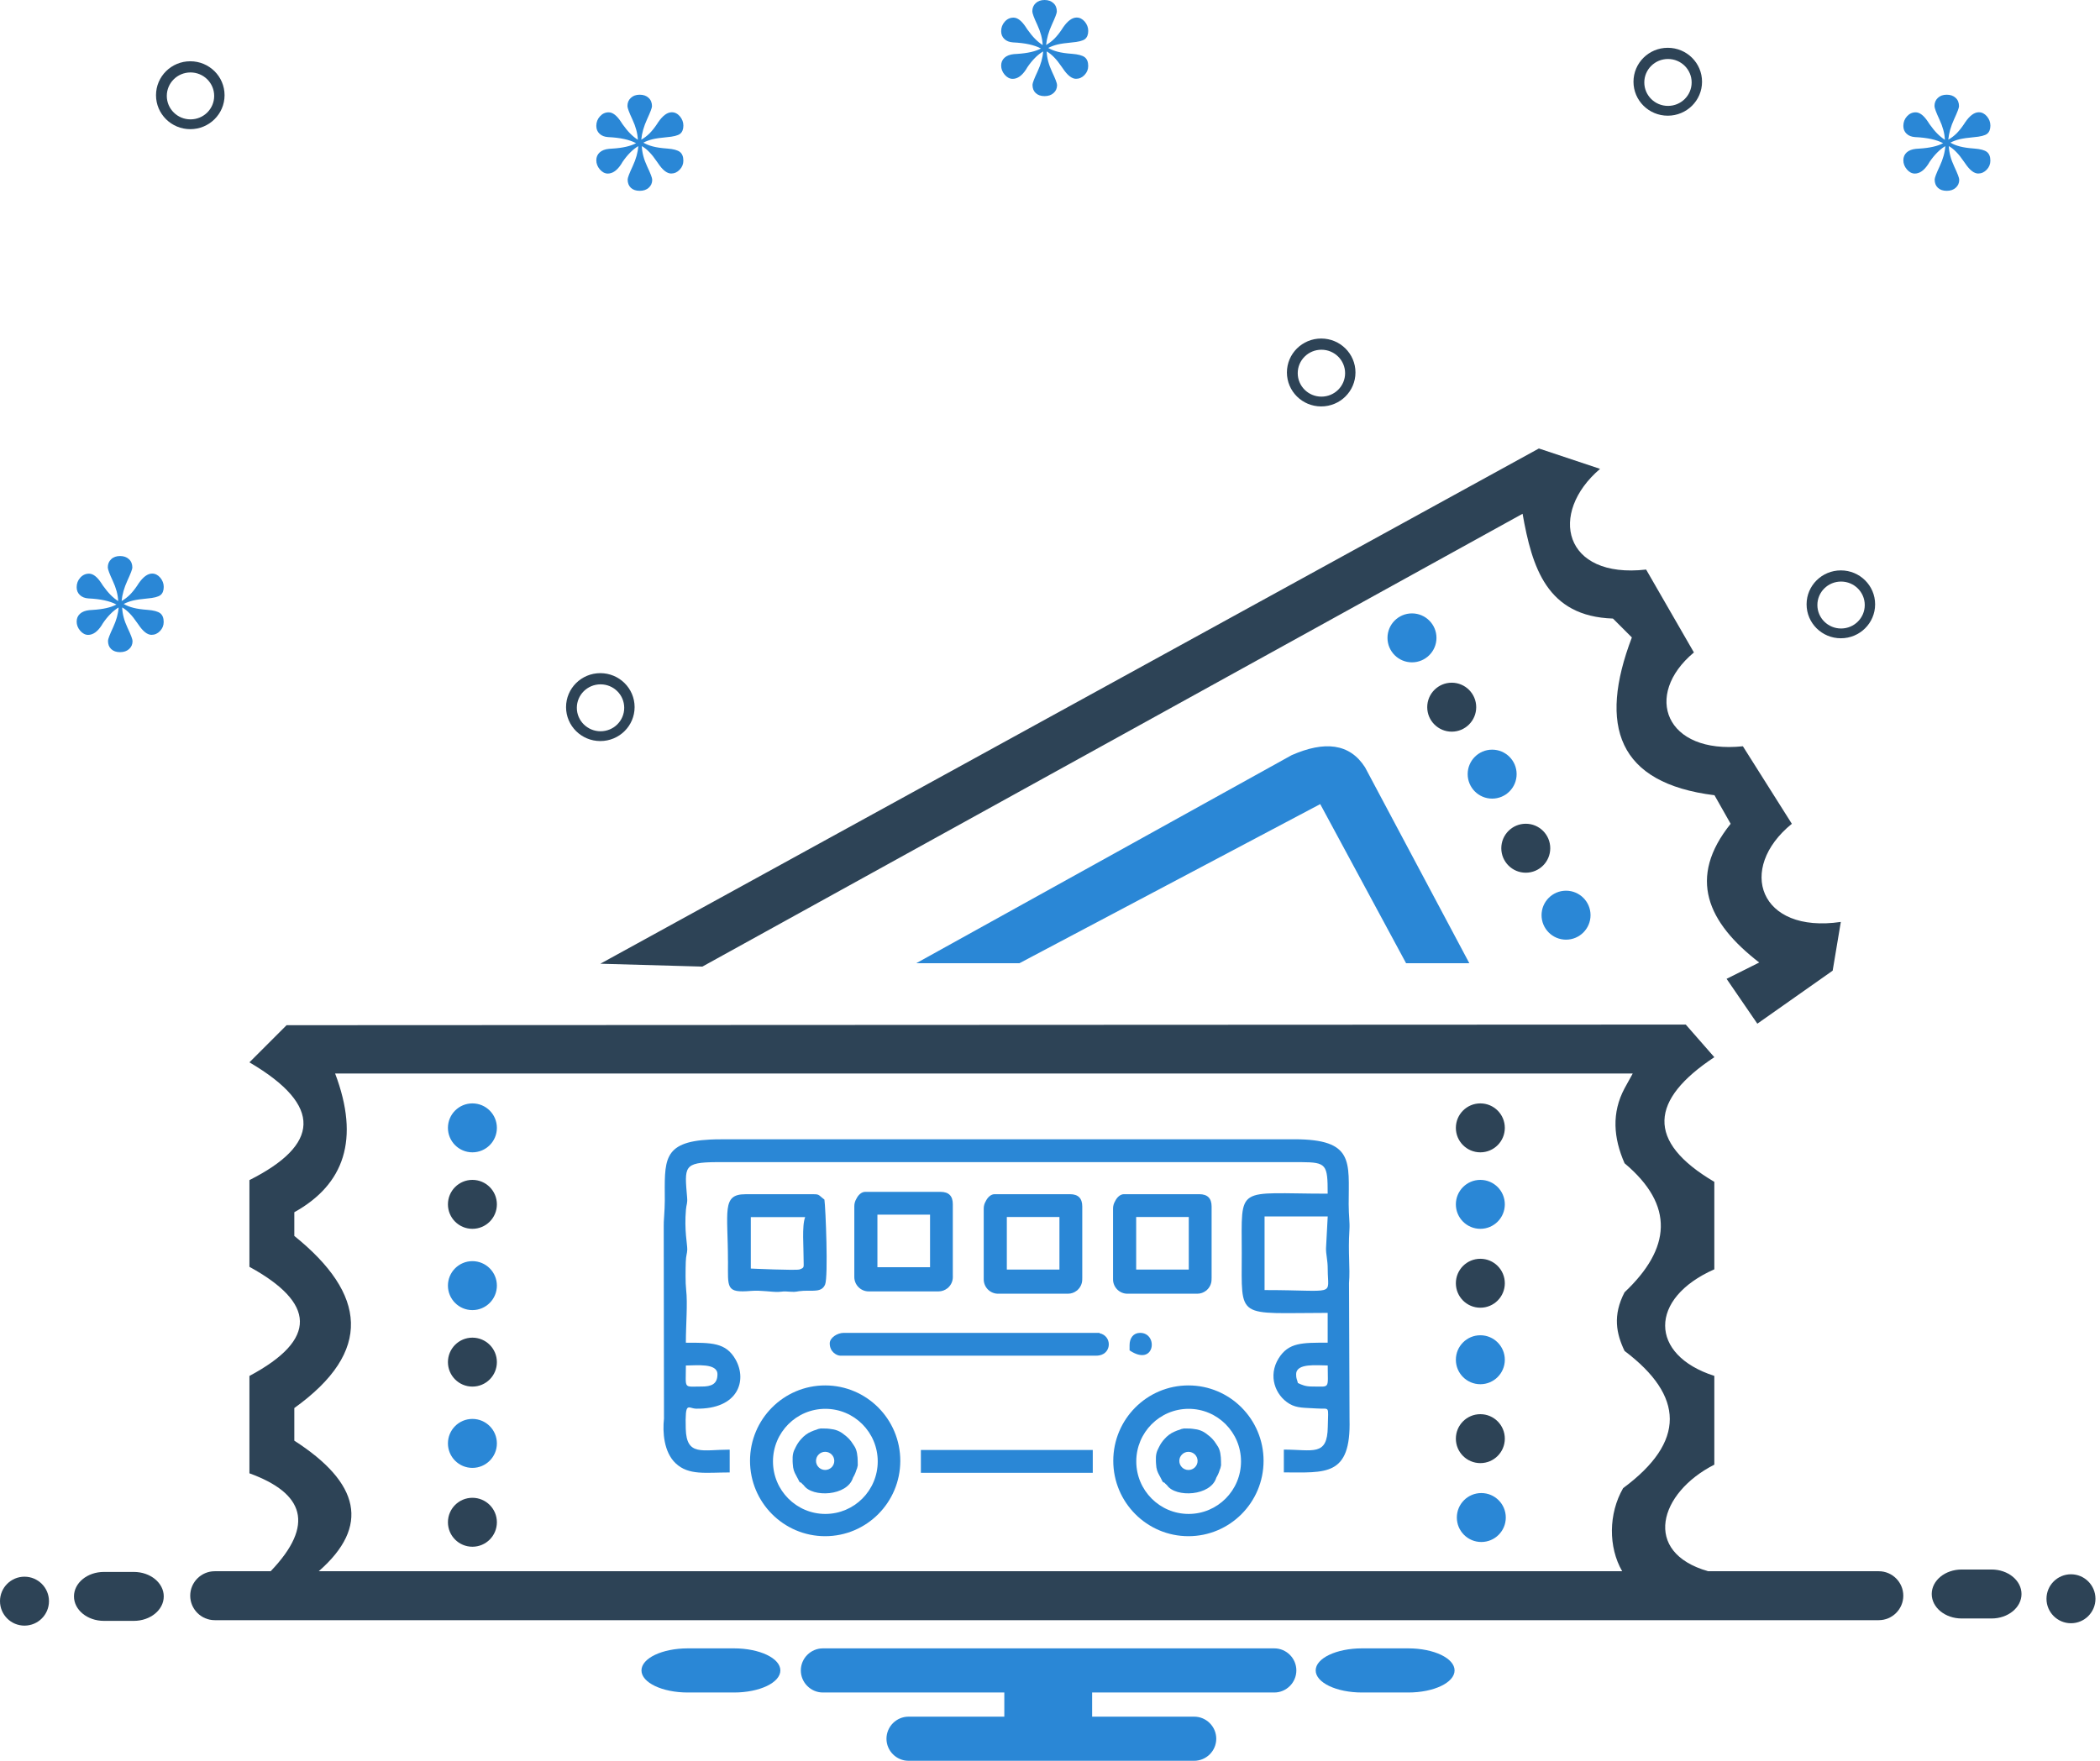 <svg width="93" height="78" viewBox="0 0 93 78" fill="none" xmlns="http://www.w3.org/2000/svg">
<path d="M5.927 69.633H4.601C3.869 69.633 3.276 70.118 3.276 70.717C3.276 71.316 3.869 71.801 4.601 71.801H5.927C6.659 71.801 7.252 71.316 7.252 70.717C7.252 70.118 6.659 69.633 5.927 69.633Z" fill="#2D4356"/>
<path d="M1.084 72.012C1.683 72.012 2.169 71.527 2.169 70.928C2.169 70.329 1.683 69.844 1.084 69.844C0.485 69.844 0 70.329 0 70.928C0 71.527 0.485 72.012 1.084 72.012Z" fill="#2D4356"/>
<path fill-rule="evenodd" clip-rule="evenodd" d="M9.512 69.602H11.987C13.958 67.541 13.467 66.145 11.046 65.264V60.951C14.098 59.322 13.955 57.712 11.046 56.117V52.276C14.128 50.725 14.347 48.997 11.046 47.059L12.691 45.414L74.655 45.386L75.92 46.831C73.081 48.712 72.87 50.557 75.92 52.353V56.228C73.004 57.515 73.029 60.023 75.92 60.949V64.881C73.465 66.13 72.712 68.764 75.645 69.602H83.203C83.801 69.602 84.289 70.089 84.289 70.686C84.289 71.282 83.801 71.77 83.203 71.77H9.51C8.912 71.77 8.424 71.282 8.424 70.686C8.424 70.089 8.912 69.602 9.51 69.602H9.512ZM14.119 69.602H71.839C71.223 68.534 71.229 67.053 71.882 65.921C74.667 63.86 74.585 61.836 71.945 59.843C71.581 59.084 71.41 58.27 71.945 57.245C73.994 55.309 74.177 53.402 71.945 51.53C71.453 50.407 71.365 49.298 71.945 48.21L72.307 47.554H14.841C15.944 50.467 15.248 52.467 13.034 53.699V54.749C16.223 57.318 16.531 59.862 13.034 62.373V63.818C15.938 65.685 16.395 67.61 14.118 69.6L14.119 69.602Z" fill="#2D4356"/>
<path d="M88.199 69.526H86.873C86.141 69.526 85.548 70.012 85.548 70.611C85.548 71.209 86.141 71.695 86.873 71.695H88.199C88.931 71.695 89.524 71.209 89.524 70.611C89.524 70.012 88.931 69.526 88.199 69.526Z" fill="#2D4356"/>
<path d="M91.715 71.906C92.313 71.906 92.799 71.42 92.799 70.822C92.799 70.223 92.313 69.737 91.715 69.737C91.116 69.737 90.63 70.223 90.63 70.822C90.63 71.42 91.116 71.906 91.715 71.906Z" fill="#2D4356"/>
<path d="M20.921 68.517C21.52 68.517 22.005 68.032 22.005 67.433C22.005 66.834 21.52 66.349 20.921 66.349C20.322 66.349 19.837 66.834 19.837 67.433C19.837 68.032 20.322 68.517 20.921 68.517Z" fill="#2D4356"/>
<path d="M20.921 65.024C21.52 65.024 22.005 64.538 22.005 63.94C22.005 63.341 21.52 62.855 20.921 62.855C20.322 62.855 19.837 63.341 19.837 63.94C19.837 64.538 20.322 65.024 20.921 65.024Z" fill="#2A87D6"/>
<path d="M20.921 61.423C21.52 61.423 22.005 60.938 22.005 60.339C22.005 59.74 21.52 59.255 20.921 59.255C20.322 59.255 19.837 59.74 19.837 60.339C19.837 60.938 20.322 61.423 20.921 61.423Z" fill="#2D4356"/>
<path d="M20.921 58.035C21.52 58.035 22.005 57.549 22.005 56.95C22.005 56.352 21.52 55.866 20.921 55.866C20.322 55.866 19.837 56.352 19.837 56.95C19.837 57.549 20.322 58.035 20.921 58.035Z" fill="#2A87D6"/>
<path d="M20.921 54.434C21.52 54.434 22.005 53.949 22.005 53.35C22.005 52.751 21.52 52.266 20.921 52.266C20.322 52.266 19.837 52.751 19.837 53.35C19.837 53.949 20.322 54.434 20.921 54.434Z" fill="#2D4356"/>
<path d="M20.921 51.046C21.52 51.046 22.005 50.561 22.005 49.962C22.005 49.363 21.52 48.878 20.921 48.878C20.322 48.878 19.837 49.363 19.837 49.962C19.837 50.561 20.322 51.046 20.921 51.046Z" fill="#2A87D6"/>
<path d="M65.558 51.046C66.157 51.046 66.642 50.561 66.642 49.962C66.642 49.363 66.157 48.878 65.558 48.878C64.959 48.878 64.474 49.363 64.474 49.962C64.474 50.561 64.959 51.046 65.558 51.046Z" fill="#2D4356"/>
<path d="M65.558 54.434C66.157 54.434 66.642 53.949 66.642 53.35C66.642 52.751 66.157 52.266 65.558 52.266C64.959 52.266 64.474 52.751 64.474 53.35C64.474 53.949 64.959 54.434 65.558 54.434Z" fill="#2A87D6"/>
<path d="M65.558 57.929C66.157 57.929 66.642 57.444 66.642 56.845C66.642 56.246 66.157 55.761 65.558 55.761C64.959 55.761 64.474 56.246 64.474 56.845C64.474 57.444 64.959 57.929 65.558 57.929Z" fill="#2D4356"/>
<path d="M65.558 61.318C66.157 61.318 66.642 60.833 66.642 60.234C66.642 59.635 66.157 59.149 65.558 59.149C64.959 59.149 64.474 59.635 64.474 60.234C64.474 60.833 64.959 61.318 65.558 61.318Z" fill="#2A87D6"/>
<path d="M65.558 64.813C66.157 64.813 66.642 64.328 66.642 63.729C66.642 63.13 66.157 62.645 65.558 62.645C64.959 62.645 64.474 63.13 64.474 63.729C64.474 64.328 64.959 64.813 65.558 64.813Z" fill="#2D4356"/>
<path d="M65.601 68.307C66.2 68.307 66.685 67.822 66.685 67.223C66.685 66.624 66.2 66.139 65.601 66.139C65.002 66.139 64.517 66.624 64.517 67.223C64.517 67.822 65.002 68.307 65.601 68.307Z" fill="#2A87D6"/>
<path fill-rule="evenodd" clip-rule="evenodd" d="M26.586 29.819C27.425 29.819 28.104 30.493 28.104 31.323C28.104 32.154 27.425 32.827 26.586 32.827C25.747 32.827 25.068 32.154 25.068 31.323C25.068 30.493 25.747 29.819 26.586 29.819ZM26.596 30.315C27.176 30.315 27.644 30.781 27.644 31.355C27.644 31.928 27.176 32.393 26.596 32.393C26.016 32.393 25.546 31.928 25.546 31.355C25.546 30.78 26.015 30.315 26.596 30.315Z" fill="#2D4356"/>
<path fill-rule="evenodd" clip-rule="evenodd" d="M8.427 2.714C9.266 2.714 9.945 3.387 9.945 4.218C9.945 5.048 9.266 5.722 8.427 5.722C7.588 5.722 6.909 5.048 6.909 4.218C6.909 3.387 7.588 2.714 8.427 2.714ZM8.437 3.209C9.017 3.209 9.485 3.676 9.485 4.249C9.485 4.823 9.017 5.288 8.437 5.288C7.857 5.288 7.387 4.823 7.387 4.249C7.387 3.675 7.855 3.209 8.437 3.209Z" fill="#2D4356"/>
<path fill-rule="evenodd" clip-rule="evenodd" d="M58.51 14.996C59.349 14.996 60.028 15.669 60.028 16.5C60.028 17.331 59.349 18.004 58.51 18.004C57.671 18.004 56.992 17.331 56.992 16.5C56.992 15.669 57.671 14.996 58.51 14.996ZM58.52 15.492C59.1 15.492 59.569 15.958 59.569 16.531C59.569 17.105 59.1 17.57 58.52 17.57C57.94 17.57 57.471 17.105 57.471 16.531C57.471 15.957 57.939 15.492 58.52 15.492Z" fill="#2D4356"/>
<path fill-rule="evenodd" clip-rule="evenodd" d="M81.524 25.267C82.363 25.267 83.041 25.94 83.041 26.77C83.041 27.601 82.363 28.274 81.524 28.274C80.684 28.274 80.006 27.601 80.006 26.77C80.006 25.94 80.684 25.267 81.524 25.267ZM81.533 25.762C82.113 25.762 82.582 26.228 82.582 26.802C82.582 27.375 82.113 27.841 81.533 27.841C80.953 27.841 80.484 27.375 80.484 26.802C80.484 26.227 80.952 25.762 81.533 25.762Z" fill="#2D4356"/>
<path fill-rule="evenodd" clip-rule="evenodd" d="M73.858 2.117C74.698 2.117 75.376 2.791 75.376 3.621C75.376 4.452 74.698 5.125 73.858 5.125C73.019 5.125 72.34 4.452 72.34 3.621C72.34 2.791 73.019 2.117 73.858 2.117ZM73.868 2.613C74.448 2.613 74.916 3.079 74.916 3.652C74.916 4.226 74.448 4.691 73.868 4.691C73.288 4.691 72.819 4.226 72.819 3.652C72.819 3.078 73.287 2.613 73.868 2.613Z" fill="#2D4356"/>
<path d="M5.234 26.623C5.222 26.341 5.142 26.045 4.994 25.73C4.848 25.417 4.774 25.218 4.774 25.133C4.774 24.985 4.824 24.864 4.924 24.772C5.022 24.677 5.155 24.631 5.317 24.631C5.48 24.631 5.612 24.677 5.712 24.772C5.813 24.864 5.861 24.989 5.861 25.143C5.861 25.212 5.788 25.403 5.643 25.718C5.498 26.032 5.413 26.334 5.386 26.623C5.517 26.55 5.637 26.458 5.75 26.347C5.861 26.235 5.973 26.096 6.084 25.93C6.094 25.913 6.112 25.884 6.138 25.846C6.339 25.555 6.539 25.408 6.739 25.408C6.873 25.408 6.993 25.469 7.097 25.589C7.199 25.712 7.251 25.847 7.251 25.998C7.251 26.164 7.202 26.287 7.106 26.362C7.009 26.438 6.811 26.488 6.512 26.513C6.251 26.537 6.045 26.566 5.893 26.602C5.742 26.639 5.605 26.689 5.479 26.755C5.605 26.828 5.746 26.884 5.905 26.924C6.064 26.966 6.274 26.997 6.532 27.015C6.804 27.036 6.991 27.086 7.096 27.166C7.197 27.246 7.249 27.374 7.249 27.552C7.249 27.707 7.195 27.839 7.087 27.953C6.98 28.066 6.854 28.122 6.71 28.122C6.525 28.122 6.33 27.968 6.124 27.659C6.108 27.637 6.091 27.615 6.078 27.595C5.961 27.423 5.849 27.28 5.741 27.171C5.636 27.061 5.524 26.973 5.411 26.908C5.419 27.193 5.5 27.493 5.647 27.808C5.797 28.123 5.87 28.32 5.87 28.398C5.87 28.542 5.82 28.659 5.717 28.751C5.617 28.843 5.482 28.889 5.316 28.889C5.15 28.889 5.019 28.843 4.924 28.753C4.829 28.664 4.783 28.542 4.783 28.388C4.783 28.312 4.857 28.116 5.006 27.798C5.154 27.48 5.236 27.184 5.253 26.909C5.125 26.985 5.005 27.081 4.889 27.2C4.773 27.317 4.661 27.454 4.554 27.613C4.541 27.633 4.524 27.661 4.501 27.701C4.318 27.983 4.119 28.124 3.903 28.124C3.774 28.124 3.657 28.062 3.551 27.94C3.447 27.817 3.395 27.682 3.395 27.535C3.395 27.393 3.445 27.277 3.543 27.188C3.642 27.099 3.781 27.046 3.957 27.028C3.99 27.025 4.037 27.022 4.099 27.018C4.565 26.99 4.917 26.909 5.156 26.779C4.868 26.624 4.456 26.534 3.918 26.509C3.758 26.499 3.63 26.448 3.537 26.358C3.442 26.268 3.395 26.153 3.395 26.012C3.395 25.847 3.449 25.707 3.555 25.589C3.663 25.47 3.792 25.412 3.943 25.412C4.121 25.412 4.304 25.552 4.489 25.834C4.516 25.875 4.538 25.908 4.557 25.939C4.678 26.108 4.793 26.247 4.898 26.353C5.003 26.46 5.114 26.55 5.232 26.626L5.234 26.623Z" fill="#2A87D6"/>
<path d="M28.247 6.187C28.235 5.905 28.155 5.609 28.008 5.295C27.861 4.981 27.787 4.783 27.787 4.697C27.787 4.55 27.837 4.428 27.937 4.336C28.036 4.242 28.168 4.195 28.331 4.195C28.493 4.195 28.625 4.242 28.725 4.336C28.826 4.428 28.874 4.553 28.874 4.707C28.874 4.776 28.801 4.967 28.656 5.283C28.512 5.596 28.426 5.899 28.399 6.187C28.53 6.114 28.65 6.022 28.763 5.912C28.874 5.799 28.987 5.66 29.097 5.494C29.107 5.478 29.125 5.449 29.151 5.411C29.352 5.119 29.552 4.973 29.752 4.973C29.887 4.973 30.006 5.033 30.11 5.154C30.212 5.276 30.264 5.412 30.264 5.563C30.264 5.728 30.215 5.851 30.12 5.927C30.022 6.003 29.825 6.053 29.525 6.078C29.264 6.101 29.058 6.131 28.906 6.166C28.756 6.203 28.618 6.253 28.492 6.319C28.618 6.392 28.759 6.448 28.918 6.489C29.078 6.531 29.287 6.561 29.545 6.58C29.817 6.6 30.005 6.65 30.109 6.73C30.211 6.811 30.263 6.938 30.263 7.116C30.263 7.271 30.209 7.404 30.1 7.517C29.993 7.63 29.867 7.687 29.723 7.687C29.538 7.687 29.343 7.533 29.137 7.224C29.121 7.202 29.105 7.179 29.092 7.16C28.975 6.987 28.862 6.844 28.755 6.736C28.649 6.625 28.538 6.537 28.424 6.472C28.433 6.757 28.513 7.058 28.66 7.372C28.81 7.688 28.884 7.884 28.884 7.962C28.884 8.106 28.834 8.223 28.731 8.315C28.63 8.408 28.495 8.453 28.329 8.453C28.164 8.453 28.032 8.408 27.937 8.318C27.843 8.229 27.796 8.106 27.796 7.952C27.796 7.876 27.87 7.68 28.019 7.362C28.167 7.045 28.249 6.749 28.267 6.473C28.139 6.549 28.018 6.646 27.902 6.764C27.786 6.881 27.675 7.019 27.567 7.177C27.554 7.198 27.537 7.226 27.514 7.266C27.331 7.548 27.133 7.689 26.917 7.689C26.788 7.689 26.671 7.627 26.564 7.504C26.46 7.382 26.408 7.246 26.408 7.099C26.408 6.958 26.458 6.842 26.557 6.752C26.655 6.663 26.794 6.61 26.97 6.593C27.003 6.589 27.05 6.586 27.112 6.583C27.578 6.555 27.93 6.473 28.169 6.343C27.882 6.188 27.47 6.098 26.931 6.073C26.771 6.063 26.643 6.013 26.55 5.923C26.455 5.833 26.408 5.718 26.408 5.577C26.408 5.412 26.462 5.272 26.569 5.154C26.676 5.035 26.805 4.976 26.956 4.976C27.135 4.976 27.317 5.117 27.502 5.399C27.529 5.439 27.551 5.473 27.57 5.503C27.691 5.672 27.806 5.812 27.911 5.917C28.016 6.024 28.127 6.114 28.245 6.19L28.247 6.187Z" fill="#2A87D6"/>
<path d="M46.176 1.992C46.164 1.71 46.084 1.414 45.937 1.099C45.79 0.786 45.717 0.588 45.717 0.502C45.717 0.355 45.766 0.233 45.866 0.141C45.965 0.047 46.097 0 46.26 0C46.422 0 46.555 0.047 46.654 0.141C46.755 0.233 46.803 0.358 46.803 0.512C46.803 0.581 46.73 0.772 46.585 1.088C46.441 1.401 46.355 1.703 46.328 1.992C46.459 1.919 46.58 1.827 46.692 1.716C46.803 1.604 46.916 1.465 47.026 1.299C47.036 1.283 47.054 1.253 47.08 1.215C47.281 0.924 47.482 0.777 47.681 0.777C47.816 0.777 47.935 0.838 48.039 0.958C48.141 1.081 48.193 1.217 48.193 1.367C48.193 1.533 48.144 1.656 48.049 1.732C47.951 1.807 47.754 1.857 47.455 1.882C47.193 1.906 46.987 1.935 46.835 1.971C46.685 2.008 46.547 2.058 46.421 2.124C46.547 2.197 46.688 2.253 46.847 2.293C47.007 2.335 47.216 2.366 47.474 2.384C47.746 2.405 47.934 2.455 48.038 2.535C48.14 2.615 48.192 2.743 48.192 2.921C48.192 3.076 48.138 3.208 48.029 3.322C47.922 3.435 47.796 3.491 47.652 3.491C47.468 3.491 47.272 3.337 47.066 3.028C47.05 3.007 47.034 2.984 47.021 2.964C46.904 2.792 46.791 2.649 46.684 2.54C46.578 2.43 46.467 2.342 46.353 2.277C46.362 2.562 46.442 2.862 46.589 3.177C46.739 3.492 46.813 3.689 46.813 3.767C46.813 3.911 46.763 4.028 46.66 4.12C46.559 4.212 46.425 4.258 46.259 4.258C46.093 4.258 45.962 4.212 45.866 4.122C45.772 4.033 45.725 3.911 45.725 3.757C45.725 3.681 45.799 3.485 45.949 3.167C46.096 2.849 46.178 2.553 46.196 2.278C46.068 2.354 45.947 2.45 45.831 2.569C45.715 2.686 45.604 2.823 45.496 2.982C45.483 3.002 45.466 3.03 45.443 3.071C45.26 3.353 45.062 3.493 44.846 3.493C44.717 3.493 44.6 3.432 44.493 3.309C44.389 3.187 44.337 3.051 44.337 2.904C44.337 2.763 44.387 2.647 44.486 2.557C44.584 2.468 44.723 2.415 44.899 2.397C44.932 2.394 44.979 2.391 45.041 2.388C45.507 2.359 45.86 2.278 46.098 2.148C45.811 1.993 45.399 1.903 44.86 1.878C44.7 1.868 44.573 1.817 44.479 1.727C44.384 1.637 44.337 1.522 44.337 1.381C44.337 1.217 44.392 1.077 44.498 0.958C44.605 0.839 44.734 0.781 44.885 0.781C45.064 0.781 45.246 0.922 45.431 1.204C45.458 1.244 45.48 1.277 45.5 1.308C45.62 1.477 45.735 1.617 45.84 1.722C45.945 1.829 46.056 1.919 46.174 1.995L46.176 1.992Z" fill="#2A87D6"/>
<path d="M86.13 6.187C86.118 5.905 86.037 5.609 85.89 5.295C85.744 4.981 85.67 4.783 85.67 4.697C85.67 4.55 85.72 4.428 85.82 4.336C85.918 4.242 86.05 4.195 86.213 4.195C86.376 4.195 86.508 4.242 86.608 4.336C86.709 4.428 86.756 4.553 86.756 4.707C86.756 4.776 86.684 4.967 86.538 5.283C86.394 5.596 86.308 5.899 86.281 6.187C86.413 6.114 86.533 6.022 86.646 5.912C86.756 5.799 86.869 5.66 86.98 5.494C86.989 5.478 87.008 5.449 87.034 5.411C87.234 5.119 87.435 4.973 87.635 4.973C87.769 4.973 87.888 5.033 87.992 5.154C88.094 5.276 88.146 5.412 88.146 5.563C88.146 5.728 88.097 5.851 88.002 5.927C87.904 6.003 87.707 6.053 87.408 6.078C87.147 6.101 86.941 6.131 86.789 6.166C86.638 6.203 86.5 6.253 86.375 6.319C86.5 6.392 86.641 6.448 86.801 6.489C86.96 6.531 87.169 6.561 87.427 6.58C87.7 6.6 87.887 6.65 87.991 6.73C88.093 6.811 88.145 6.938 88.145 7.116C88.145 7.271 88.091 7.404 87.983 7.517C87.875 7.63 87.749 7.687 87.605 7.687C87.421 7.687 87.226 7.533 87.02 7.224C87.004 7.202 86.987 7.179 86.974 7.16C86.857 6.987 86.744 6.844 86.637 6.736C86.532 6.625 86.42 6.537 86.306 6.472C86.315 6.757 86.395 7.058 86.543 7.372C86.692 7.688 86.766 7.884 86.766 7.962C86.766 8.106 86.716 8.223 86.613 8.315C86.512 8.408 86.378 8.453 86.212 8.453C86.046 8.453 85.915 8.408 85.82 8.318C85.725 8.229 85.678 8.106 85.678 7.952C85.678 7.876 85.752 7.68 85.902 7.362C86.049 7.045 86.132 6.749 86.149 6.473C86.021 6.549 85.901 6.646 85.785 6.764C85.669 6.881 85.557 7.019 85.45 7.177C85.437 7.198 85.419 7.226 85.397 7.266C85.213 7.548 85.015 7.689 84.799 7.689C84.67 7.689 84.553 7.627 84.447 7.504C84.343 7.382 84.291 7.246 84.291 7.099C84.291 6.958 84.341 6.842 84.439 6.752C84.538 6.663 84.677 6.61 84.852 6.593C84.886 6.589 84.933 6.586 84.994 6.583C85.461 6.555 85.813 6.473 86.052 6.343C85.764 6.188 85.352 6.098 84.813 6.073C84.654 6.063 84.526 6.013 84.433 5.923C84.337 5.833 84.291 5.718 84.291 5.577C84.291 5.412 84.345 5.272 84.451 5.154C84.558 5.035 84.688 4.976 84.838 4.976C85.017 4.976 85.199 5.117 85.385 5.399C85.412 5.439 85.433 5.473 85.453 5.503C85.573 5.672 85.688 5.812 85.793 5.917C85.899 6.024 86.009 6.114 86.127 6.19L86.13 6.187Z" fill="#2A87D6"/>
<path fill-rule="evenodd" clip-rule="evenodd" d="M26.587 42.691L68.15 19.867L70.86 20.77C68.561 22.732 69.234 25.649 72.9 25.23L75.016 28.902C72.751 30.792 73.751 33.42 77.185 33.058L79.353 36.492C76.907 38.48 77.908 41.371 81.522 40.839L81.161 42.998L77.825 45.347L76.463 43.36L77.908 42.637C75.614 40.865 74.719 38.888 76.643 36.492L75.927 35.227C71.636 34.694 70.776 32.155 72.268 28.238L71.431 27.401C68.498 27.304 67.85 25.133 67.428 22.759L31.105 42.818L26.587 42.691Z" fill="#2D4356"/>
<path fill-rule="evenodd" clip-rule="evenodd" d="M40.577 42.668H45.147L58.467 35.62L62.269 42.668H65.07L60.454 33.994C59.768 32.918 58.648 32.817 57.202 33.452L40.577 42.668Z" fill="#2A87D6"/>
<path d="M62.53 29.34C63.129 29.34 63.615 28.855 63.615 28.256C63.615 27.657 63.129 27.172 62.53 27.172C61.931 27.172 61.446 27.657 61.446 28.256C61.446 28.855 61.931 29.34 62.53 29.34Z" fill="#2A87D6"/>
<path d="M64.291 32.411C64.889 32.411 65.375 31.925 65.375 31.326C65.375 30.728 64.889 30.242 64.291 30.242C63.692 30.242 63.206 30.728 63.206 31.326C63.206 31.925 63.692 32.411 64.291 32.411Z" fill="#2D4356"/>
<path d="M66.081 35.377C66.68 35.377 67.165 34.891 67.165 34.292C67.165 33.693 66.68 33.208 66.081 33.208C65.482 33.208 64.997 33.693 64.997 34.292C64.997 34.891 65.482 35.377 66.081 35.377Z" fill="#2A87D6"/>
<path d="M67.57 38.659C68.169 38.659 68.654 38.173 68.654 37.575C68.654 36.976 68.169 36.49 67.57 36.49C66.971 36.49 66.486 36.976 66.486 37.575C66.486 38.173 66.971 38.659 67.57 38.659Z" fill="#2D4356"/>
<path d="M69.353 41.625C69.952 41.625 70.438 41.139 70.438 40.54C70.438 39.941 69.952 39.456 69.353 39.456C68.754 39.456 68.269 39.941 68.269 40.54C68.269 41.139 68.754 41.625 69.353 41.625Z" fill="#2A87D6"/>
<path fill-rule="evenodd" clip-rule="evenodd" d="M31.073 61.42C30.247 61.42 30.375 61.554 30.375 60.489C30.839 60.489 31.773 60.37 31.773 60.877C31.773 61.313 31.504 61.421 31.073 61.421V61.42ZM57.401 60.876C57.401 60.369 58.335 60.487 58.799 60.487C58.799 61.554 58.925 61.419 58.099 61.419C57.819 61.419 57.666 61.354 57.478 61.264C57.438 61.089 57.4 61.085 57.4 60.876H57.401ZM57.323 50.469H56.003H55.148H53.828H52.973H51.653H50.721H49.479H48.547H47.227H46.372H45.052H44.197H42.877H42.022H40.702H39.77H38.529H37.596H36.276H35.421H34.101H33.246H31.926C31.755 50.469 31.596 50.472 31.447 50.48H31.446C29.304 50.583 29.439 51.432 29.441 53.187C29.441 53.607 29.384 54.149 29.394 54.305L29.405 62.843C29.339 63.429 29.394 64.325 29.923 64.822C30.501 65.367 31.256 65.226 32.315 65.226V64.216C31.094 64.216 30.401 64.518 30.369 63.288C30.336 62.021 30.468 62.396 30.832 62.401C32.697 62.429 33.096 61.149 32.577 60.227C32.147 59.463 31.509 59.479 30.374 59.479C30.374 58.664 30.457 57.743 30.387 57.14C30.35 56.823 30.36 56.237 30.37 55.904C30.38 55.604 30.429 55.543 30.436 55.356C30.442 55.115 30.297 54.501 30.378 53.58C30.4 53.338 30.451 53.311 30.43 53.054C30.314 51.681 30.256 51.491 31.726 51.48H57.626C58.747 51.487 58.797 51.584 58.797 52.877C54.705 52.877 54.992 52.449 54.992 55.517C54.992 58.499 54.728 58.158 58.797 58.158V59.478C57.671 59.478 57.066 59.462 56.623 60.176C56.149 60.942 56.469 61.805 57.101 62.184C57.438 62.387 57.788 62.356 58.291 62.391C58.921 62.437 58.816 62.219 58.802 63.208C58.782 64.526 58.147 64.214 56.856 64.214V65.224C58.696 65.224 59.834 65.42 59.765 62.875L59.742 56.843C59.798 56.123 59.694 55.524 59.76 54.48C59.782 54.126 59.728 53.879 59.727 53.342C59.726 51.473 59.986 50.467 57.321 50.467L57.323 50.469ZM58.799 56.215C58.799 57.448 59.252 57.147 56.002 57.147V53.886H58.799L58.724 55.287C58.716 55.57 58.799 55.801 58.799 56.215Z" fill="#2A87D6"/>
<path fill-rule="evenodd" clip-rule="evenodd" d="M44.588 56.24V53.91H46.918V56.24H44.588ZM47.928 56.628V56.675C47.928 56.868 47.841 57.041 47.705 57.157L47.695 57.171H47.687C47.579 57.258 47.442 57.309 47.292 57.309H44.201C43.85 57.309 43.565 57.023 43.565 56.674V55.298V55.164V53.536C43.565 53.418 43.597 53.307 43.654 53.213C43.738 53.038 43.884 52.9 44.045 52.9H44.201H47.292H47.385C47.748 52.9 47.929 53.081 47.929 53.444V53.536V56.628H47.928Z" fill="#2A87D6"/>
<path fill-rule="evenodd" clip-rule="evenodd" d="M48.549 59.045H48.695V59.059C49.237 59.174 49.244 59.927 48.695 60.039H48.694C48.649 60.048 48.601 60.053 48.549 60.053H37.211C37.064 60.053 36.745 59.893 36.745 59.509C36.745 59.258 37.082 59.043 37.366 59.043H37.915H48.549V59.045Z" fill="#2A87D6"/>
<path fill-rule="evenodd" clip-rule="evenodd" d="M40.782 65.242H48.394V64.231H40.782V65.242Z" fill="#2A87D6"/>
<path fill-rule="evenodd" clip-rule="evenodd" d="M35.657 53.916C35.505 54.308 35.593 55.255 35.588 55.789C35.586 56.137 35.64 56.149 35.412 56.233C35.265 56.286 33.257 56.195 33.25 56.194V53.916H35.657ZM32.24 55.858C32.24 57.045 32.138 57.28 33.252 57.185C33.712 57.146 34.187 57.242 34.478 57.228C34.703 57.217 34.648 57.193 34.988 57.22C35.304 57.245 35.24 57.197 35.578 57.18C36.022 57.159 36.396 57.253 36.541 56.898C36.684 56.549 36.564 53.507 36.51 53.139C36.18 52.889 36.335 52.9 35.816 52.901L33.01 52.902C31.95 52.9 32.238 53.665 32.238 55.858H32.24Z" fill="#2A87D6"/>
<path fill-rule="evenodd" clip-rule="evenodd" d="M35.595 65.795C35.974 66.348 37.532 66.278 37.777 65.454C37.84 65.35 37.89 65.238 37.926 65.118C37.962 65.041 37.955 65.045 37.987 64.911C37.987 64.841 37.987 64.777 37.984 64.717V64.714C37.984 64.663 37.982 64.613 37.977 64.563C37.955 64.29 37.9 64.137 37.776 63.972C37.674 63.804 37.538 63.659 37.378 63.546C37.184 63.386 36.995 63.319 36.738 63.294C36.674 63.285 36.61 63.281 36.544 63.281H36.525C36.47 63.279 36.41 63.278 36.348 63.278C36.227 63.302 36.22 63.3 36.161 63.331C36.078 63.354 35.999 63.383 35.923 63.419C35.745 63.495 35.6 63.608 35.479 63.748L35.477 63.75C35.383 63.852 35.304 63.969 35.243 64.095L35.239 64.102C35.12 64.323 35.093 64.446 35.102 64.739C35.102 64.763 35.104 64.787 35.106 64.809L35.107 64.831C35.121 65.098 35.171 65.201 35.257 65.359C35.268 65.383 35.281 65.406 35.294 65.43C35.311 65.46 35.328 65.493 35.348 65.53C35.423 65.692 35.431 65.673 35.469 65.669C35.509 65.714 35.551 65.756 35.596 65.795H35.595ZM36.542 64.312C36.766 64.312 36.947 64.492 36.947 64.714C36.947 64.936 36.766 65.116 36.542 65.116C36.319 65.116 36.138 64.936 36.138 64.714C36.138 64.492 36.319 64.312 36.542 64.312Z" fill="#2A87D6"/>
<path fill-rule="evenodd" clip-rule="evenodd" d="M50.024 59.586V59.819C51.15 60.574 51.314 59.043 50.49 59.043C50.193 59.043 50.024 59.273 50.024 59.586Z" fill="#2A87D6"/>
<path fill-rule="evenodd" clip-rule="evenodd" d="M51.684 65.795C52.064 66.348 53.621 66.278 53.866 65.454C53.929 65.35 53.98 65.238 54.015 65.118C54.051 65.041 54.044 65.045 54.076 64.911C54.076 64.841 54.075 64.777 54.073 64.717V64.714C54.073 64.663 54.07 64.613 54.066 64.563C54.045 64.289 53.989 64.137 53.865 63.971C53.763 63.803 53.628 63.658 53.467 63.545C53.273 63.386 53.082 63.318 52.825 63.294C52.763 63.285 52.697 63.281 52.632 63.281H52.614C52.559 63.278 52.5 63.278 52.437 63.278C52.317 63.302 52.309 63.3 52.25 63.331C52.167 63.353 52.088 63.383 52.012 63.419C51.834 63.495 51.689 63.608 51.568 63.747L51.565 63.75C51.471 63.852 51.392 63.969 51.331 64.095L51.327 64.102C51.209 64.323 51.181 64.446 51.19 64.739C51.19 64.763 51.193 64.787 51.194 64.809L51.195 64.831C51.208 65.098 51.259 65.201 51.344 65.359C51.356 65.383 51.369 65.406 51.382 65.428C51.399 65.459 51.416 65.492 51.434 65.529C51.51 65.691 51.518 65.672 51.556 65.668C51.596 65.713 51.638 65.755 51.683 65.793L51.684 65.795ZM52.631 64.313C52.855 64.313 53.036 64.493 53.036 64.715C53.036 64.937 52.855 65.117 52.631 65.117C52.408 65.117 52.227 64.937 52.227 64.715C52.227 64.493 52.408 64.313 52.631 64.313Z" fill="#2A87D6"/>
<path fill-rule="evenodd" clip-rule="evenodd" d="M38.857 56.136V53.806H41.188V56.136H38.857ZM42.197 56.525V56.571C42.197 56.764 42.11 56.938 41.974 57.054L41.964 57.068H41.956C41.848 57.154 41.71 57.206 41.562 57.206H38.47C38.119 57.206 37.834 56.919 37.834 56.57V55.194V55.061V53.432C37.834 53.314 37.866 53.203 37.923 53.109C38.006 52.935 38.153 52.797 38.313 52.797H38.469H41.56H41.653C42.015 52.797 42.196 52.978 42.196 53.341V53.433V56.526L42.197 56.525Z" fill="#2A87D6"/>
<path fill-rule="evenodd" clip-rule="evenodd" d="M50.316 56.24V53.91H52.646V56.24H50.316ZM53.655 56.628V56.675C53.655 56.868 53.569 57.041 53.432 57.157L53.422 57.171H53.415C53.306 57.258 53.169 57.309 53.02 57.309H49.929C49.578 57.309 49.292 57.023 49.292 56.674V55.298V55.164V53.536C49.292 53.418 49.325 53.307 49.381 53.213C49.466 53.038 49.611 52.9 49.773 52.9H49.929H53.02H53.112C53.474 52.9 53.657 53.081 53.657 53.444V53.536V56.628H53.655Z" fill="#2A87D6"/>
<path fill-rule="evenodd" clip-rule="evenodd" d="M36.542 61.371C38.379 61.371 39.87 62.867 39.87 64.711C39.87 66.554 38.38 68.05 36.542 68.05C34.705 68.05 33.215 66.554 33.215 64.711C33.215 62.867 34.705 61.371 36.542 61.371ZM36.551 62.408C37.833 62.408 38.871 63.451 38.871 64.737C38.871 66.022 37.833 67.064 36.551 67.064C35.27 67.064 34.232 66.022 34.232 64.737C34.232 63.451 35.27 62.408 36.551 62.408Z" fill="#2A87D6"/>
<path fill-rule="evenodd" clip-rule="evenodd" d="M52.63 61.371C54.468 61.371 55.958 62.867 55.958 64.711C55.958 66.554 54.468 68.05 52.63 68.05C50.793 68.05 49.302 66.554 49.302 64.711C49.302 62.867 50.792 61.371 52.63 61.371ZM52.64 62.408C53.92 62.408 54.959 63.451 54.959 64.737C54.959 66.022 53.92 67.064 52.64 67.064C51.359 67.064 50.321 66.022 50.321 64.737C50.321 63.452 51.359 62.408 52.64 62.408Z" fill="#2A87D6"/>
<path fill-rule="evenodd" clip-rule="evenodd" d="M52.885 76.044H48.366V74.974H56.433C56.969 74.974 57.41 74.533 57.41 73.996C57.41 73.458 56.969 73.019 56.433 73.019H36.442C35.906 73.019 35.465 73.459 35.465 73.996C35.465 74.533 35.906 74.974 36.442 74.974H44.477V76.044H40.235C39.699 76.044 39.258 76.485 39.258 77.022C39.258 77.559 39.699 77.999 40.235 77.999H52.886C53.422 77.999 53.863 77.559 53.863 77.022C53.863 76.485 53.422 76.044 52.886 76.044H52.885Z" fill="#2A87D6"/>
<path d="M62.366 73.019H60.316C59.184 73.019 58.266 73.456 58.266 73.996C58.266 74.536 59.184 74.974 60.316 74.974H62.366C63.499 74.974 64.417 74.536 64.417 73.996C64.417 73.456 63.499 73.019 62.366 73.019Z" fill="#2A87D6"/>
<path d="M32.508 73.019H30.458C29.326 73.019 28.408 73.456 28.408 73.996C28.408 74.536 29.326 74.974 30.458 74.974H32.508C33.641 74.974 34.559 74.536 34.559 73.996C34.559 73.456 33.641 73.019 32.508 73.019Z" fill="#2A87D6"/>
</svg>
